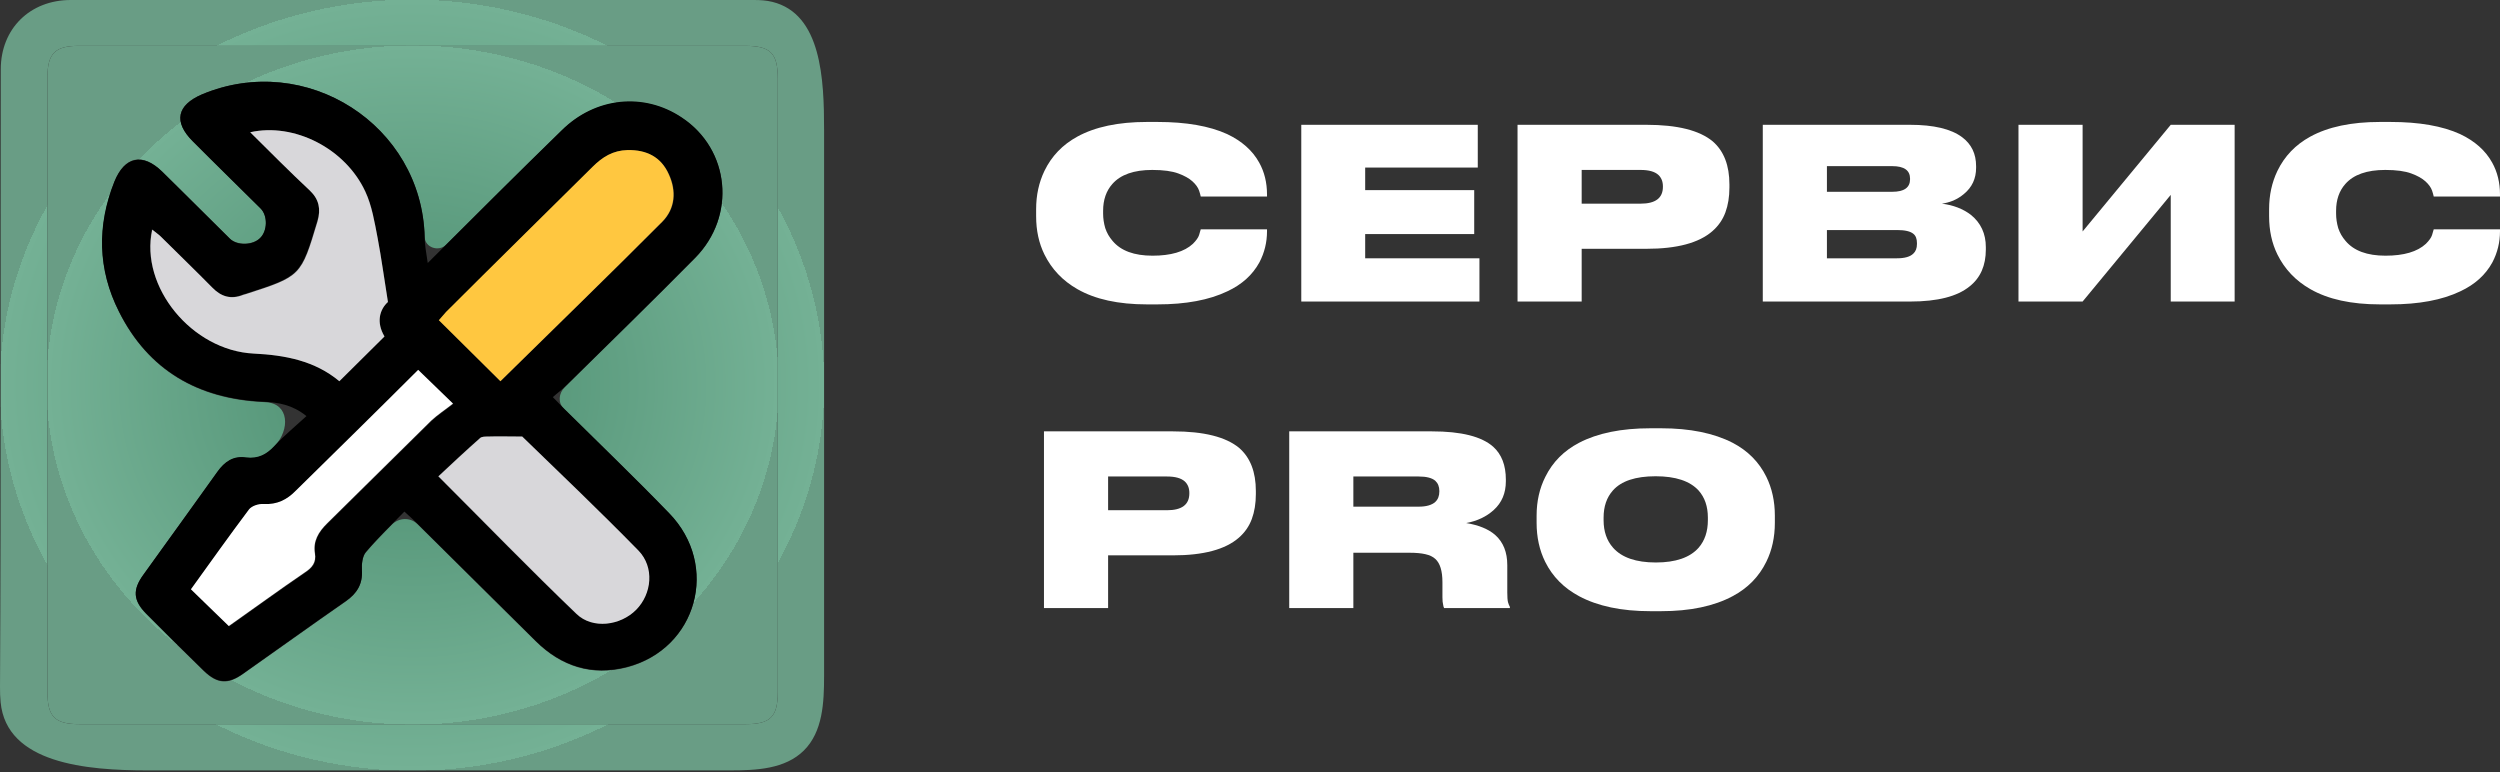 <?xml version="1.0" encoding="UTF-8"?> <svg xmlns="http://www.w3.org/2000/svg" width="751" height="232" viewBox="0 0 751 232" fill="none"><rect x="0" y="0" width="751" height="232" fill="#333333" stroke="none"/> <path d="M241.487 225.446C235.846 231.048 227.19 231.43 219.24 231.43C160.954 231.43 102.668 231.43 44.382 231.43C25.877 231.43 1.936 229.35 0.184 210.928C0.046 209.48 -0.012 207.965 0.002 206.386C0.347 144.573 0.117 82.645 0.232 20.832C0.232 8.652 8.966 0 21.264 0C89.645 0 158.142 0 226.524 0C228.362 0 230.201 0.114 232.04 0.569C246.778 4.219 247.555 23.807 247.555 38.99C247.555 93.692 247.555 148.394 247.555 203.095C247.555 211.085 247.156 219.816 241.487 225.446ZM124.124 13.774C90.68 13.774 57.121 13.774 23.677 13.774C16.552 13.774 14.253 16.051 14.253 23.223C14.253 84.808 14.253 146.28 14.253 207.866C14.253 215.265 16.437 217.542 23.907 217.542C90.565 217.542 157.337 217.542 223.995 217.542C231.466 217.542 233.649 215.265 233.649 207.866C233.649 146.508 233.649 85.036 233.649 23.678C233.649 15.937 231.466 13.774 223.765 13.774C190.437 13.774 157.223 13.774 124.124 13.774Z" fill="url(#paint0_radial_46_535)"></path> <path d="M124.123 13.774C157.337 13.774 190.551 13.774 223.765 13.774C231.465 13.774 233.648 15.937 233.648 23.678C233.648 85.036 233.648 146.508 233.648 207.866C233.648 215.265 231.465 217.542 223.994 217.542C157.337 217.542 90.564 217.542 23.906 217.542C16.436 217.542 14.252 215.265 14.252 207.866C14.252 146.28 14.252 84.808 14.252 23.223C14.252 16.051 16.551 13.774 23.676 13.774C57.12 13.774 90.564 13.774 124.123 13.774ZM134.027 73.513C131.8 75.723 127.729 74.396 127.57 71.262C126.766 37.566 91.943 15.254 60.683 28.345C53.098 31.533 52.063 36.542 57.925 42.461C64.705 49.178 71.486 55.894 78.267 62.61C80.45 64.773 80.45 69.327 78.152 71.49C75.968 73.652 71.256 73.766 69.073 71.717C62.292 65.001 55.626 58.284 48.73 51.568C42.869 45.762 37.353 46.901 34.364 54.642C29.193 67.847 29.423 81.052 35.744 93.688C44.593 111.332 59.533 119.87 79.071 120.781C79.376 120.796 79.679 120.814 79.981 120.834C86.829 121.296 87.206 128.972 82.519 133.986C80.106 136.604 77.577 137.97 73.899 137.515C70.107 136.946 67.463 138.767 65.28 141.841C57.925 152.2 50.454 162.331 43.099 172.69C39.766 177.244 39.996 180.431 43.903 184.416C49.65 190.221 55.396 195.913 61.257 201.605C65.28 205.475 68.498 205.703 73.095 202.402C83.323 195.23 93.552 187.831 103.895 180.659C107.228 178.268 108.952 175.536 108.722 171.438C108.607 169.617 108.837 167.226 109.872 165.974C112.32 163.079 114.986 160.346 117.719 157.589C119.816 155.474 123.271 155.34 125.387 157.436C137.224 169.161 149.062 180.887 160.899 192.612C168.599 200.239 177.794 203.199 188.367 200.467C209.399 194.889 216.294 169.958 201.009 154.249C190.665 143.548 179.977 133.303 169.519 122.944C169.465 122.891 169.412 122.837 169.358 122.783C167.55 120.973 167.816 118.141 169.634 116.341C182.735 103.364 195.837 90.614 208.824 77.523C221.236 64.887 219.282 44.965 204.802 35.403C193.424 27.89 178.828 29.256 168.714 39.274C157.265 50.417 145.902 61.731 134.027 73.513Z" fill="url(#paint1_radial_46_535)"></path> <path d="M128.492 79.003C142.398 65.115 155.5 52.023 168.716 39.16C178.83 29.142 193.426 27.662 204.804 35.289C219.284 44.852 221.238 64.887 208.826 77.409C195.954 90.5 182.737 103.364 169.636 116.227C168.601 117.252 167.452 118.049 166.073 119.301C167.452 120.667 168.487 121.805 169.521 122.83C180.094 133.303 190.782 143.548 201.011 154.135C216.296 169.845 209.401 194.889 188.369 200.353C177.796 203.085 168.601 200.125 160.901 192.498C149.064 180.773 137.226 169.048 125.389 157.322C124.24 156.184 123.09 155.16 121.481 153.68C117.459 157.778 113.436 161.648 109.874 165.86C108.839 167.112 108.609 169.503 108.724 171.324C108.954 175.423 107.23 178.268 103.897 180.545C93.554 187.717 83.44 195.002 73.097 202.288C68.5 205.589 65.282 205.362 61.259 201.491C55.398 195.799 49.652 190.107 43.905 184.302C39.998 180.318 39.768 177.13 43.101 172.577C50.456 162.331 57.926 152.086 65.282 141.727C67.466 138.653 70.109 136.832 73.901 137.401C77.579 137.856 80.108 136.49 82.521 133.872C85.394 130.799 88.727 128.066 92.06 124.993C87.808 121.578 83.67 120.895 79.073 120.667C59.535 119.756 44.595 111.219 35.746 93.574C29.31 80.938 29.08 67.733 34.367 54.528C37.469 47.015 42.871 45.876 48.732 51.568C55.513 58.285 62.294 65.001 69.075 71.717C71.258 73.88 75.97 73.766 78.154 71.49C80.337 69.327 80.452 64.773 78.269 62.61C71.488 55.894 64.707 49.291 57.926 42.461C52.065 36.656 53.1 31.647 60.685 28.345C91.945 15.254 126.768 37.566 127.572 71.262C127.572 73.539 128.032 75.815 128.492 79.003ZM101.944 114.52C106.541 109.966 110.908 105.527 115.505 100.973C112.977 96.761 114.011 92.891 116.539 90.614C115.39 83.442 114.586 77.409 113.436 71.376C112.517 66.708 111.827 61.813 109.759 57.488C103.783 44.624 88.382 36.769 75.166 39.729C81.257 45.762 87.003 51.568 92.979 57.146C95.853 59.878 96.427 62.838 95.278 66.367C90.336 82.873 90.336 82.873 73.787 88.224C73.557 88.337 73.212 88.337 72.982 88.451C69.304 90.045 66.316 89.02 63.673 86.288C58.616 81.166 53.33 76.043 48.158 70.92C47.468 70.237 46.549 69.668 45.629 68.871C41.952 86.174 57.697 105.299 76.2 106.21C85.624 106.665 94.588 108.373 101.944 114.52ZM150.328 114.52C166.648 98.469 182.967 82.645 199.057 66.595C202.965 62.61 203.309 57.374 201.011 52.365C198.597 47.242 194.23 44.966 188.599 45.079C184.232 45.193 181.014 47.129 178.14 50.088C163.43 64.659 148.719 79.117 134.123 93.688C133.204 94.598 132.514 95.509 131.94 96.192C138.146 102.453 144.237 108.373 150.328 114.52ZM156.879 131.14C152.742 131.14 149.524 131.14 146.42 131.14C145.616 131.14 144.697 131.14 144.122 131.595C139.87 135.352 135.732 139.222 131.595 143.093C145.846 157.436 159.292 171.211 173.084 184.416C177.911 189.083 186.3 187.945 191.012 183.163C195.724 178.382 196.529 170.414 191.702 165.405C180.094 153.338 167.912 141.841 156.879 131.14ZM125.619 111.105C113.321 123.285 101.139 135.238 89.072 147.419C86.314 150.265 83.326 151.744 79.303 151.517C77.809 151.403 75.74 152.086 74.936 153.111C68.96 161.079 63.213 169.162 57.467 177.13C61.259 180.887 64.937 184.416 68.845 188.172C76.2 182.936 83.785 177.472 91.6 172.121C93.899 170.641 95.163 169.048 94.703 166.316C94.129 162.673 95.738 159.827 98.381 157.322C108.839 147.077 119.183 136.718 129.641 126.473C131.595 124.651 133.893 123.171 136.192 121.35C132.055 117.366 129.066 114.406 125.619 111.105Z" fill="black"></path> <path d="M101.941 114.52C94.586 108.373 85.621 106.665 76.197 106.21C57.694 105.299 41.949 86.174 45.742 68.985C46.661 69.782 47.581 70.351 48.27 71.034C53.442 76.157 58.614 81.166 63.785 86.402C66.428 89.134 69.417 90.045 73.094 88.565C73.324 88.451 73.669 88.451 73.899 88.337C90.448 82.987 90.448 82.987 95.39 66.481C96.424 62.838 95.85 59.878 93.092 57.26C87.001 51.568 81.254 45.762 75.163 39.729C88.38 36.769 103.78 44.624 109.756 57.602C111.71 61.813 112.514 66.708 113.434 71.49C114.583 77.523 115.388 83.67 116.537 90.728C114.008 93.005 112.974 96.875 115.502 101.087C110.905 105.641 106.538 109.966 101.941 114.52Z" fill="#D8D7DA"></path> <path d="M150.327 114.52C144.121 108.373 138.145 102.453 131.824 96.192C132.399 95.509 133.203 94.598 134.008 93.688C148.604 79.117 163.314 64.659 178.025 50.088C181.013 47.128 184.116 45.193 188.483 45.079C194.23 44.965 198.597 47.128 200.895 52.365C203.194 57.374 202.849 62.61 198.942 66.594C182.967 82.645 166.647 98.469 150.327 114.52Z" fill="#FFC740"></path> <path d="M156.876 131.14C167.909 141.841 180.091 153.452 191.814 165.405C196.641 170.414 195.836 178.382 191.124 183.163C186.412 187.945 178.023 189.083 173.196 184.416C159.289 171.097 145.958 157.322 131.707 143.093C135.844 139.222 139.982 135.352 144.234 131.595C144.694 131.14 145.728 131.14 146.533 131.14C149.636 131.026 152.854 131.14 156.876 131.14Z" fill="#D8D7DA"></path> <path d="M125.616 111.105C129.064 114.406 132.052 117.366 136.074 121.236C133.776 123.058 131.477 124.537 129.523 126.359C119.065 136.604 108.722 146.963 98.263 157.209C95.62 159.827 94.011 162.559 94.585 166.202C95.045 168.934 93.781 170.528 91.482 172.007C83.782 177.244 76.197 182.822 68.727 188.058C64.819 184.302 61.257 180.773 57.349 177.016C63.095 169.048 68.842 160.965 74.818 152.997C75.623 151.972 77.691 151.289 79.185 151.403C83.208 151.631 86.196 150.151 88.954 147.305C101.136 135.352 113.319 123.399 125.616 111.105Z" fill="white"></path> <path d="M344.506 91.437C335.943 91.437 328.998 89.915 323.67 86.87C319.246 84.349 315.939 80.876 313.751 76.452C312.086 73.074 311.254 69.245 311.254 64.963V62.823C311.254 58.636 312.086 54.807 313.751 51.334C315.892 46.91 319.174 43.485 323.598 41.059C328.974 38.109 335.943 36.635 344.506 36.635H347.717C356.327 36.635 363.297 37.848 368.625 40.274C373.049 42.367 376.26 45.221 378.258 48.837C379.828 51.643 380.612 54.855 380.612 58.47V59.041H360.704C360.609 58.565 360.442 57.97 360.204 57.257C359.871 56.305 359.205 55.378 358.206 54.474C357.207 53.57 355.804 52.785 353.996 52.119C352.094 51.406 349.477 51.049 346.147 51.049C340.629 51.049 336.633 52.452 334.159 55.259C332.304 57.352 331.376 60.04 331.376 63.322V64.178C331.376 65.606 331.59 67.056 332.018 68.531C332.494 69.958 333.232 71.243 334.231 72.385C336.704 75.334 340.7 76.809 346.218 76.809C351.737 76.809 355.78 75.619 358.349 73.241C359.348 72.242 359.967 71.362 360.204 70.601L360.704 68.888H380.612V69.459C380.612 72.789 379.851 75.905 378.329 78.807C376.284 82.565 373.072 85.467 368.696 87.512C363.225 90.129 356.232 91.437 347.717 91.437H344.506Z" fill="white"></path> <path d="M390.905 37.491H443.923V50.335H410.1V57.114H442.853V70.315H410.1V77.594H444.423V90.581H390.905V37.491Z" fill="white"></path> <path d="M475.134 74.739V90.581H455.868V37.491H494.615C503.891 37.491 510.527 39.156 514.523 42.486C517.853 45.388 519.518 49.693 519.518 55.402V56.329C519.518 59.136 519.114 61.633 518.305 63.822C517.496 66.01 516.188 67.889 514.38 69.459C510.337 72.979 503.748 74.739 494.615 74.739H475.134ZM475.134 61.181H492.831C497.302 61.181 499.538 59.493 499.538 56.115V55.972C499.538 54.545 499.086 53.404 498.182 52.547C497.088 51.548 495.304 51.049 492.831 51.049H475.134V61.181Z" fill="white"></path> <path d="M529.541 37.491H573.782C580.87 37.491 586.079 38.728 589.409 41.202C592.216 43.295 593.62 46.197 593.62 49.907V50.407C593.62 53.641 592.406 56.258 589.98 58.256C589.029 59.065 587.959 59.731 586.769 60.254C585.58 60.73 584.438 61.039 583.344 61.181C586.769 61.61 589.671 62.727 592.05 64.535C595.047 66.961 596.545 70.196 596.545 74.24V74.953C596.545 79.758 594.928 83.445 591.693 86.014C587.982 89.058 582.036 90.581 573.854 90.581H529.541V37.491ZM548.807 49.907V57.614H568.431C571.998 57.614 573.782 56.353 573.782 53.832V53.689C573.782 51.168 571.998 49.907 568.431 49.907H548.807ZM548.807 69.102V77.594H569.858C572.189 77.594 573.83 77.118 574.781 76.166C575.495 75.5 575.852 74.549 575.852 73.312V73.027C575.852 71.742 575.495 70.815 574.781 70.244C573.877 69.483 572.236 69.102 569.858 69.102H548.807Z" fill="white"></path> <path d="M652.09 90.581V58.541L625.616 90.581H606.35V37.491H625.616V69.53L652.09 37.491H671.285V90.581H652.09Z" fill="white"></path> <path d="M714.893 91.437C706.33 91.437 699.385 89.915 694.057 86.87C689.632 84.349 686.326 80.876 684.138 76.452C682.473 73.074 681.64 69.245 681.64 64.963V62.823C681.64 58.636 682.473 54.807 684.138 51.334C686.279 46.91 689.561 43.485 693.985 41.059C699.361 38.109 706.33 36.635 714.893 36.635H718.104C726.714 36.635 733.683 37.848 739.011 40.274C743.436 42.367 746.647 45.221 748.645 48.837C750.214 51.643 750.999 54.855 750.999 58.47V59.041H731.091C730.996 58.565 730.829 57.97 730.591 57.257C730.258 56.305 729.592 55.378 728.593 54.474C727.594 53.57 726.191 52.785 724.383 52.119C722.48 51.406 719.864 51.049 716.534 51.049C711.016 51.049 707.02 52.452 704.546 55.259C702.691 57.352 701.763 60.04 701.763 63.322V64.178C701.763 65.606 701.977 67.056 702.405 68.531C702.881 69.958 703.618 71.243 704.617 72.385C707.091 75.334 711.087 76.809 716.605 76.809C722.124 76.809 726.167 75.619 728.736 73.241C729.735 72.242 730.353 71.362 730.591 70.601L731.091 68.888H750.999V69.459C750.999 72.789 750.238 75.905 748.716 78.807C746.67 82.565 743.459 85.467 739.083 87.512C733.612 90.129 726.619 91.437 718.104 91.437H714.893Z" fill="white"></path> <path d="M332.875 166.829V182.671H313.608V129.581H352.355C361.632 129.581 368.268 131.246 372.264 134.576C375.594 137.478 377.259 141.783 377.259 147.492V148.419C377.259 151.226 376.854 153.723 376.046 155.912C375.237 158.1 373.929 159.979 372.121 161.549C368.077 165.069 361.489 166.829 352.355 166.829H332.875ZM332.875 153.272H350.571C355.043 153.272 357.279 151.583 357.279 148.205V148.062C357.279 146.635 356.827 145.494 355.923 144.637C354.829 143.638 353.045 143.139 350.571 143.139H332.875V153.272Z" fill="white"></path> <path d="M440.442 157.125C444.248 157.743 447.174 158.956 449.219 160.764C451.598 162.905 452.787 165.902 452.787 169.755V177.961C452.787 179.341 452.859 180.316 453.001 180.887C453.144 181.41 453.334 181.886 453.572 182.314V182.671H433.806C433.664 182.385 433.568 182.052 433.521 181.672C433.378 181.148 433.307 180.387 433.307 179.388V174.893C433.307 171.515 432.593 169.184 431.166 167.9C430.452 167.234 429.453 166.758 428.169 166.473C426.932 166.187 425.339 166.044 423.388 166.044H406.548V182.671H387.282V129.581H430.167C438.968 129.581 445.104 131.127 448.577 134.219C451.098 136.503 452.359 139.785 452.359 144.066V144.566C452.359 148.134 451.146 151.012 448.72 153.2C446.532 155.198 443.772 156.506 440.442 157.125ZM406.548 152.201H426.171C428.454 152.201 430.119 151.725 431.166 150.774C431.975 150.013 432.379 148.966 432.379 147.634V147.492C432.379 146.207 431.975 145.184 431.166 144.423C430.167 143.567 428.502 143.139 426.171 143.139H406.548V152.201Z" fill="white"></path> <path d="M498.987 128.653C507.645 128.653 514.805 130.104 520.466 133.006C525.033 135.385 528.41 138.786 530.599 143.21C532.311 146.683 533.167 150.584 533.167 154.913V157.053C533.167 161.382 532.311 165.283 530.599 168.756C528.41 173.228 525.033 176.677 520.466 179.103C514.852 182.1 507.693 183.598 498.987 183.598H495.776C487.118 183.598 479.983 182.1 474.369 179.103C469.755 176.629 466.354 173.18 464.165 168.756C462.453 165.283 461.596 161.382 461.596 157.053V154.913C461.596 150.584 462.477 146.683 464.237 143.21C466.425 138.786 469.802 135.385 474.369 133.006C479.935 130.104 487.071 128.653 495.776 128.653H498.987ZM513.045 155.484C513.045 152.154 512.117 149.442 510.262 147.349C507.645 144.495 503.34 143.067 497.346 143.067C491.305 143.067 487.023 144.495 484.502 147.349C482.647 149.442 481.719 152.154 481.719 155.484V156.269C481.719 159.646 482.671 162.405 484.573 164.546C487.19 167.495 491.471 168.97 497.418 168.97C503.364 168.97 507.645 167.495 510.262 164.546C512.117 162.405 513.045 159.646 513.045 156.269V155.484Z" fill="white"></path> <defs> <radialGradient id="paint0_radial_46_535" cx="0" cy="0" r="1" gradientUnits="userSpaceOnUse" gradientTransform="translate(123.778 115.715) rotate(90) scale(115.715 123.778)"> <stop stop-color="#498B6D"></stop> <stop offset="1" stop-color="#74B195"></stop> <stop offset="1" stop-color="#699D85"></stop> </radialGradient> <radialGradient id="paint1_radial_46_535" cx="0" cy="0" r="1" gradientUnits="userSpaceOnUse" gradientTransform="translate(123.95 115.658) rotate(90) scale(101.884 109.698)"> <stop stop-color="#498B6D"></stop> <stop offset="1" stop-color="#74B195"></stop> <stop offset="1" stop-color="#699D85"></stop> </radialGradient> </defs> </svg> 